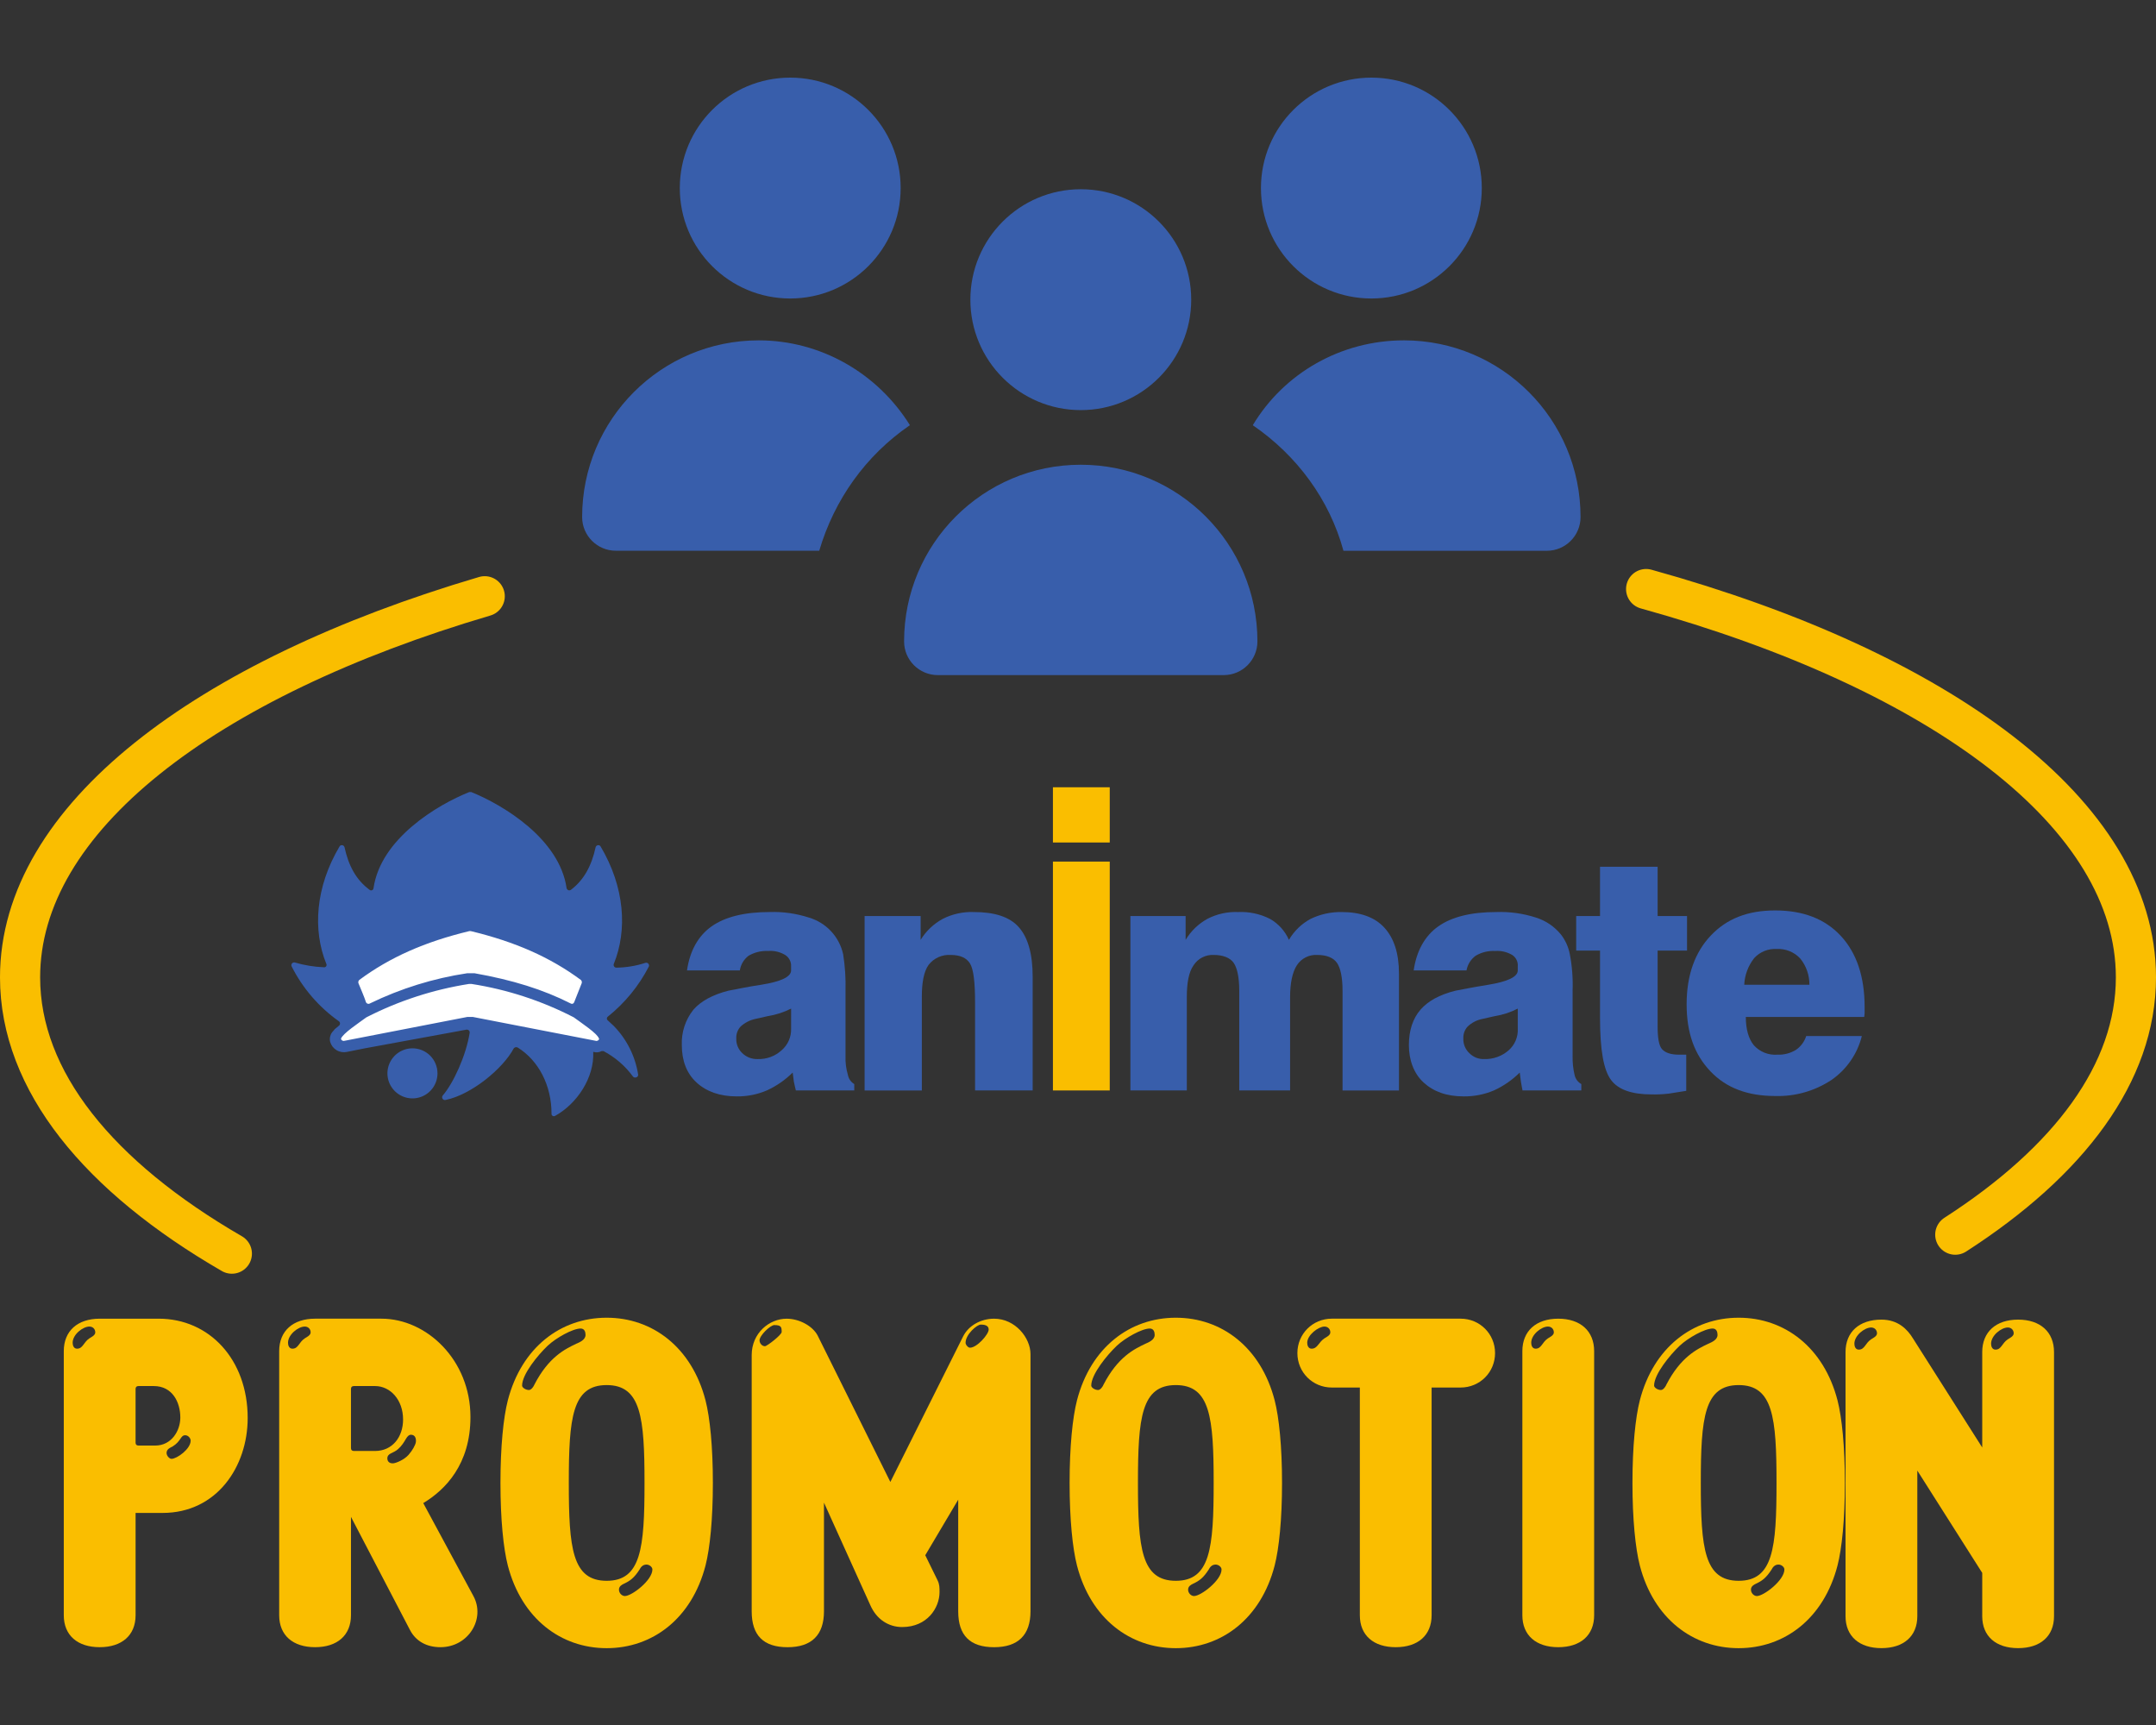 <?xml version="1.0" encoding="UTF-8"?>
<svg xmlns="http://www.w3.org/2000/svg" width="250" height="200" viewBox="0 0 250 200" fill="none">
  <rect x="0" y="0" width="250" height="200" fill="#333333" stroke="none"/>
  <g clip-path="url(#clip0_20_1458)">
    <path d="M38.845 120.532L39.766 119.334L40.043 116.893L42.762 106.435L44.236 101.505L46.447 97.865L61.144 98.234C61.144 98.234 64.737 103.163 64.645 103.44C64.553 103.717 66.028 109.291 66.028 109.291L69.207 113.668L68.101 117.861L69.76 120.902L69.207 121.731L58.426 119.243L48.982 119.151L40.044 121.271L38.847 120.534L38.845 120.532Z" fill="white"></path>
    <path d="M91.733 119.242C91.751 119.721 91.662 120.197 91.47 120.637C91.278 121.075 90.99 121.465 90.627 121.777C89.873 122.461 88.882 122.825 87.863 122.791C87.533 122.803 87.202 122.749 86.894 122.63C86.585 122.511 86.304 122.331 86.067 122.099C85.836 121.882 85.655 121.616 85.536 121.322C85.417 121.028 85.362 120.712 85.376 120.395C85.364 120.142 85.402 119.889 85.489 119.652C85.577 119.415 85.71 119.197 85.883 119.012C86.363 118.576 86.952 118.273 87.588 118.137L89.015 117.815C89.961 117.666 90.878 117.37 91.734 116.939L91.733 119.242ZM99.058 125.692C98.867 125.578 98.702 125.424 98.575 125.241C98.448 125.059 98.361 124.852 98.32 124.632C98.11 123.93 98.017 123.198 98.043 122.466V114.865C98.082 113.446 97.99 112.027 97.766 110.626C97.544 109.63 97.06 108.712 96.364 107.967C95.667 107.223 94.784 106.677 93.805 106.388C92.334 105.909 90.79 105.691 89.245 105.743C86.342 105.743 84.085 106.296 82.518 107.402C80.952 108.507 79.985 110.257 79.662 112.515H85.788C85.891 111.837 86.254 111.225 86.802 110.81C87.485 110.412 88.269 110.22 89.06 110.257C89.752 110.199 90.444 110.361 91.04 110.718C91.265 110.858 91.448 111.056 91.569 111.292C91.691 111.527 91.747 111.79 91.73 112.054V112.515C91.73 113.252 90.578 113.804 88.275 114.173C86.709 114.404 85.465 114.68 84.451 114.865C82.654 115.325 81.272 116.062 80.397 117.076C79.473 118.237 78.999 119.693 79.061 121.175C79.061 122.972 79.614 124.447 80.766 125.506C81.918 126.564 83.484 127.117 85.419 127.117C86.622 127.134 87.814 126.898 88.921 126.426C90.035 125.917 91.048 125.216 91.915 124.353L92.054 125.414C92.146 125.782 92.192 126.105 92.284 126.427H99.057V125.691L99.058 125.692Z" fill="#385EAB"></path>
    <path d="M100.256 126.429V106.205H106.752V108.969C107.382 107.943 108.273 107.101 109.332 106.528C110.444 105.967 111.68 105.698 112.925 105.744C115.321 105.744 117.071 106.297 118.132 107.495C119.192 108.692 119.744 110.582 119.744 113.254V126.429H113.065V116.248C113.065 113.852 112.881 112.332 112.465 111.687C112.051 111.043 111.313 110.72 110.254 110.72C109.763 110.686 109.27 110.772 108.82 110.973C108.369 111.174 107.976 111.483 107.674 111.872C107.122 112.656 106.891 113.9 106.891 115.604V126.43H100.257L100.256 126.429Z" fill="#385EAB"></path>
    <path d="M122.093 97.681V91.278H128.681V97.681H122.093ZM122.093 126.43V99.894H128.681V126.43H122.093Z" fill="#FABE00"></path>
    <path d="M131.076 126.43V106.206H137.48V108.969C138.094 107.945 138.967 107.103 140.014 106.528C141.108 105.964 142.331 105.694 143.561 105.745C144.836 105.684 146.106 105.954 147.246 106.528C148.228 107.081 149.004 107.938 149.457 108.969C150.059 107.936 150.936 107.091 151.99 106.528C153.111 105.99 154.341 105.723 155.584 105.745C157.75 105.745 159.408 106.344 160.513 107.542C161.619 108.739 162.218 110.49 162.218 112.885V126.43H155.676V114.866C155.676 113.346 155.446 112.239 155.031 111.641C154.617 111.042 153.834 110.72 152.774 110.72C152.304 110.686 151.833 110.779 151.411 110.99C150.99 111.2 150.632 111.52 150.378 111.917C149.871 112.7 149.594 113.944 149.594 115.603V126.428H143.698V114.865C143.698 113.345 143.467 112.238 143.053 111.64C142.639 111.041 141.809 110.718 140.75 110.718C140.287 110.693 139.826 110.791 139.414 111.001C139.001 111.212 138.652 111.527 138.401 111.916C137.848 112.699 137.618 113.943 137.618 115.601V126.427H131.075L131.076 126.43Z" fill="#385EAB"></path>
    <path d="M175.994 119.242C176.022 119.717 175.941 120.193 175.757 120.632C175.573 121.07 175.293 121.463 174.934 121.777C174.158 122.456 173.155 122.818 172.124 122.79C171.8 122.805 171.477 122.751 171.174 122.632C170.873 122.513 170.599 122.332 170.373 122.099C170.142 121.882 169.961 121.616 169.842 121.322C169.723 121.027 169.668 120.711 169.682 120.394C169.67 120.142 169.709 119.889 169.795 119.652C169.883 119.414 170.016 119.197 170.189 119.012C170.663 118.565 171.253 118.261 171.893 118.137L173.321 117.814C174.252 117.667 175.155 117.371 175.993 116.939L175.994 119.242ZM183.365 125.691C183.167 125.58 182.995 125.427 182.86 125.246C182.725 125.063 182.63 124.855 182.582 124.633C182.413 123.924 182.337 123.196 182.352 122.467V114.866C182.404 113.445 182.296 112.023 182.029 110.627C181.872 109.806 181.525 109.033 181.016 108.37C180.264 107.438 179.255 106.749 178.113 106.389C176.627 105.906 175.068 105.689 173.506 105.744C170.604 105.744 168.346 106.297 166.78 107.403C165.214 108.508 164.247 110.258 163.923 112.516H170.05C170.169 111.832 170.548 111.221 171.109 110.811C171.791 110.409 172.577 110.215 173.367 110.258C174.059 110.207 174.749 110.368 175.347 110.719C175.567 110.861 175.743 111.061 175.857 111.296C175.971 111.532 176.018 111.795 175.992 112.055V112.516C175.992 113.253 174.84 113.805 172.582 114.174C170.325 114.543 169.772 114.68 168.758 114.866C166.916 115.326 165.579 116.063 164.704 117.077C163.829 118.09 163.368 119.473 163.368 121.176C163.368 122.88 163.921 124.447 165.073 125.506C166.225 126.565 167.745 127.118 169.725 127.118C170.928 127.13 172.119 126.895 173.227 126.427C174.341 125.918 175.354 125.217 176.221 124.354L176.36 125.415C176.406 125.783 176.498 126.106 176.544 126.428H183.362V125.691H183.365Z" fill="#385EAB"></path>
    <path d="M182.767 110.212V106.204H185.53V100.492H192.21V106.204H195.62V110.212H192.21V118.966C192.21 120.302 192.349 121.223 192.717 121.638C193.086 122.052 193.731 122.282 194.698 122.282H195.528V126.475L193.501 126.797C192.843 126.873 192.181 126.903 191.52 126.889C189.217 126.889 187.651 126.337 186.821 125.231C185.946 124.079 185.532 121.729 185.532 118.044V110.212H182.768H182.767Z" fill="#385EAB"></path>
    <path d="M203.405 111.087C203.735 110.725 204.143 110.443 204.598 110.259C205.053 110.075 205.543 109.997 206.031 110.028C206.537 110.002 207.044 110.088 207.514 110.279C207.984 110.469 208.405 110.762 208.75 111.134C209.447 111.993 209.821 113.068 209.81 114.175H202.254C202.306 113.051 202.709 111.972 203.406 111.087H203.405ZM208.242 121.729C207.591 122.123 206.838 122.315 206.077 122.282C205.569 122.318 205.06 122.238 204.588 122.046C204.117 121.854 203.696 121.557 203.358 121.177C202.759 120.44 202.437 119.335 202.437 117.906H216.166C216.166 117.767 216.213 117.629 216.213 117.491V116.753C216.213 113.252 215.291 110.488 213.449 108.507C211.607 106.527 209.072 105.559 205.847 105.559C202.623 105.559 200.227 106.526 198.385 108.461C196.541 110.396 195.574 113.068 195.574 116.431C195.574 119.794 196.496 122.282 198.338 124.216C200.18 126.152 202.668 127.073 205.847 127.073C208.15 127.14 210.418 126.496 212.343 125.231C214.112 124.018 215.375 122.198 215.89 120.118H209.441C209.233 120.774 208.811 121.341 208.243 121.729H208.242Z" fill="#385EAB"></path>
    <path d="M75.239 112.056C75.26 111.998 75.265 111.935 75.252 111.874C75.239 111.814 75.209 111.759 75.165 111.715C75.121 111.672 75.066 111.641 75.005 111.627C74.945 111.615 74.882 111.618 74.823 111.64C73.737 111.992 72.603 112.178 71.46 112.193C71.407 112.191 71.356 112.176 71.31 112.148C71.265 112.121 71.227 112.082 71.199 112.037C71.172 111.992 71.156 111.939 71.153 111.887C71.151 111.833 71.161 111.781 71.183 111.733C72.75 107.864 72.473 102.888 69.617 98.097C69.578 98.054 69.528 98.021 69.472 98.004C69.416 97.987 69.356 97.985 69.299 97.999C69.242 98.013 69.191 98.042 69.149 98.084C69.107 98.126 69.078 98.177 69.064 98.234C68.603 100.353 67.728 102.012 66.207 103.164C66.164 103.196 66.114 103.216 66.062 103.224C66.01 103.232 65.955 103.227 65.905 103.208C65.855 103.189 65.809 103.159 65.775 103.12C65.739 103.08 65.714 103.031 65.701 102.98C64.871 97.221 58.284 93.305 54.645 91.832H54.414C50.729 93.306 44.141 97.222 43.312 102.98C43.308 103.031 43.289 103.081 43.259 103.122C43.229 103.164 43.187 103.196 43.139 103.215C43.092 103.234 43.039 103.239 42.988 103.23C42.937 103.221 42.89 103.198 42.852 103.164C41.285 102.012 40.41 100.353 39.95 98.234C39.936 98.177 39.907 98.125 39.865 98.084C39.823 98.042 39.772 98.013 39.715 97.999C39.657 97.985 39.598 97.987 39.542 98.004C39.486 98.021 39.436 98.053 39.397 98.097C36.541 102.888 36.264 107.864 37.831 111.733C37.857 111.779 37.87 111.83 37.869 111.881C37.868 111.934 37.851 111.984 37.822 112.027C37.793 112.07 37.752 112.105 37.705 112.126C37.657 112.146 37.605 112.155 37.553 112.146C36.414 112.101 35.284 111.915 34.19 111.594C34.13 111.577 34.066 111.58 34.007 111.6C33.947 111.619 33.895 111.655 33.855 111.704C33.816 111.753 33.792 111.812 33.787 111.874C33.781 111.936 33.792 111.999 33.822 112.055C35.102 114.59 36.984 116.773 39.304 118.412C39.342 118.442 39.374 118.481 39.395 118.525C39.416 118.569 39.427 118.617 39.427 118.666C39.427 118.714 39.416 118.762 39.395 118.806C39.374 118.851 39.342 118.889 39.304 118.919L39.027 119.15C38.881 119.247 38.757 119.373 38.658 119.519C38.488 119.681 38.365 119.887 38.3 120.114C38.234 120.341 38.231 120.581 38.289 120.809C38.408 121.209 38.672 121.55 39.031 121.763C39.39 121.977 39.816 122.047 40.224 121.96L42.297 121.546L54.091 119.38C54.141 119.372 54.192 119.377 54.241 119.392C54.29 119.408 54.333 119.435 54.369 119.471C54.405 119.507 54.432 119.551 54.448 119.599C54.465 119.648 54.468 119.699 54.46 119.749C54.046 122.375 52.571 125.6 51.327 127.028C51.289 127.08 51.268 127.143 51.266 127.208C51.263 127.273 51.281 127.337 51.316 127.392C51.35 127.447 51.401 127.49 51.461 127.516C51.52 127.541 51.587 127.548 51.651 127.535C54.645 126.936 58.33 123.896 59.574 121.547C59.628 121.481 59.703 121.435 59.788 121.418C59.872 121.4 59.959 121.414 60.035 121.455C62.477 122.975 63.951 125.878 63.951 129.103C63.944 129.154 63.951 129.206 63.972 129.254C63.993 129.302 64.028 129.343 64.071 129.37C64.114 129.4 64.165 129.416 64.218 129.417C64.27 129.418 64.321 129.405 64.365 129.379C66.945 127.951 68.926 124.91 68.788 121.961H68.835C69.142 122.051 69.473 122.017 69.757 121.869H69.987C71.334 122.58 72.5 123.588 73.397 124.818C73.581 125.048 74.041 124.91 73.996 124.588C73.663 122.469 72.682 120.504 71.186 118.967L70.495 118.322C70.456 118.297 70.426 118.263 70.404 118.222C70.383 118.181 70.371 118.137 70.371 118.092C70.371 118.046 70.383 118.001 70.404 117.962C70.426 117.921 70.456 117.887 70.495 117.861C72.466 116.281 74.082 114.303 75.24 112.057L75.239 112.056ZM41.654 113.622C45.201 110.996 49.256 109.199 54.416 107.956H54.599C59.759 109.2 63.814 110.997 67.361 113.622C67.408 113.67 67.442 113.728 67.458 113.793C67.475 113.858 67.472 113.926 67.454 113.99L66.579 116.201C66.565 116.24 66.541 116.276 66.511 116.307C66.481 116.336 66.445 116.359 66.404 116.372C66.365 116.386 66.322 116.389 66.28 116.384C66.238 116.378 66.198 116.363 66.163 116.339C62.984 114.728 59.437 113.621 55.014 112.838H54.184C50.266 113.428 46.461 114.609 42.897 116.339C42.859 116.364 42.816 116.379 42.77 116.385C42.725 116.391 42.68 116.387 42.637 116.373C42.593 116.36 42.553 116.338 42.519 116.308C42.484 116.279 42.457 116.242 42.438 116.201C42.254 115.602 41.746 114.451 41.562 113.99C41.543 113.926 41.541 113.857 41.558 113.793C41.574 113.728 41.608 113.669 41.656 113.622H41.654ZM69.067 120.671L54.831 117.907H54.186L39.951 120.671C39.909 120.685 39.864 120.689 39.819 120.686C39.775 120.682 39.732 120.668 39.692 120.646C39.654 120.624 39.619 120.595 39.592 120.56C39.566 120.524 39.546 120.484 39.535 120.44C39.719 119.841 41.608 118.598 42.484 117.952C46.216 116.04 50.229 114.735 54.37 114.083H54.693C58.821 114.728 62.82 116.034 66.532 117.952C67.407 118.597 69.296 119.841 69.481 120.44C69.471 120.483 69.451 120.524 69.424 120.56C69.397 120.596 69.363 120.625 69.324 120.646C69.285 120.667 69.242 120.681 69.197 120.686C69.153 120.69 69.107 120.686 69.066 120.671H69.067Z" fill="#385EAB"></path>
    <path d="M47.828 121.545C47.254 121.545 46.694 121.715 46.215 122.034C45.738 122.353 45.366 122.807 45.146 123.336C44.926 123.866 44.869 124.45 44.98 125.013C45.092 125.576 45.369 126.093 45.775 126.499C46.181 126.905 46.698 127.181 47.261 127.294C47.825 127.406 48.408 127.349 48.938 127.129C49.469 126.909 49.922 126.538 50.24 126.059C50.559 125.582 50.729 125.021 50.729 124.446C50.729 123.676 50.423 122.938 49.88 122.394C49.335 121.849 48.597 121.544 47.827 121.544L47.828 121.545Z" fill="#385EAB"></path>
    <path d="M138.128 34.745C138.128 41.816 132.394 47.549 125.324 47.549C118.253 47.549 112.52 41.816 112.52 34.745C112.52 27.674 118.247 21.941 125.324 21.941C132.4 21.941 138.128 27.674 138.128 34.745Z" fill="#385EAB"></path>
    <path d="M171.822 21.804C171.822 28.88 166.089 34.608 159.018 34.608C151.947 34.608 146.214 28.881 146.214 21.804C146.214 14.728 151.942 9 159.018 9C166.095 9 171.822 14.734 171.822 21.804Z" fill="#385EAB"></path>
    <path d="M162.787 39.462C155.512 39.462 148.904 43.237 145.267 49.301C150.389 52.807 154.164 57.924 155.781 63.858H179.367C181.525 63.858 183.273 62.104 183.273 59.952C183.279 48.627 174.113 39.461 162.789 39.461L162.787 39.462Z" fill="#385EAB"></path>
    <path d="M87.987 39.462C76.667 39.462 67.502 48.627 67.502 59.947C67.502 62.105 69.256 63.853 71.409 63.853H94.995C96.748 57.925 100.386 52.803 105.509 49.297C101.739 43.237 95.131 39.462 87.987 39.462Z" fill="#385EAB"></path>
    <path d="M104.834 74.366C104.834 76.525 106.588 78.273 108.741 78.273H141.898C144.057 78.273 145.805 76.519 145.805 74.366C145.805 63.047 136.639 53.882 125.32 53.882C114 53.882 104.834 63.047 104.834 74.366Z" fill="#385EAB"></path>
    <path d="M104.435 21.804C104.435 28.88 98.701 34.608 91.63 34.608C84.56 34.608 78.826 28.881 78.826 21.804C78.826 14.728 84.555 9 91.632 9C98.708 9 104.436 14.734 104.436 21.804" fill="#385EAB"></path>
    <path d="M7.396 156.654C7.396 154.317 8.993 152.891 11.559 152.891H18.402C24.274 152.891 28.72 157.624 28.72 164.408C28.72 170.053 25.129 175.412 18.857 175.412H15.722V187.271C15.722 189.609 14.124 190.978 11.559 190.978C8.994 190.978 7.396 189.609 7.396 187.271V156.654ZM8.936 156.369C9.62 156.369 9.677 155.628 10.363 155.172C10.533 155.058 11.047 154.83 11.047 154.488C11.047 154.088 10.761 153.803 10.363 153.803C9.62 153.803 8.424 154.716 8.424 155.685C8.424 155.97 8.538 156.369 8.936 156.369ZM18.001 167.601C19.883 167.601 20.909 165.891 20.909 164.351C20.909 162.583 19.997 160.702 17.83 160.702H16.061C15.835 160.702 15.72 160.816 15.72 161.044V167.258C15.72 167.486 15.835 167.6 16.061 167.6H18L18.001 167.601ZM19.884 169.141C20.511 169.141 22.107 168.001 22.107 167.032C22.107 166.747 21.823 166.405 21.481 166.405C20.911 166.405 21.025 167.089 19.998 167.717C19.771 167.831 19.314 168.002 19.314 168.458C19.314 168.8 19.657 169.141 19.884 169.141Z" fill="#FABE00"></path>
    <path d="M54.552 164.294C54.552 169.768 51.644 172.732 49.078 174.272L54.894 185.048C56.32 187.671 54.324 190.978 51.074 190.978C49.477 190.978 48.223 190.294 47.538 188.982L40.697 175.868V187.272C40.697 189.609 39.1 190.978 36.536 190.978C33.971 190.978 32.373 189.609 32.373 187.272V156.653C32.373 154.315 33.97 152.89 36.536 152.89H44.231C49.477 152.89 54.552 157.681 54.552 164.294ZM33.911 156.369C34.596 156.369 34.653 155.628 35.337 155.172C35.507 155.058 36.021 154.83 36.021 154.488C36.021 154.089 35.736 153.803 35.337 153.803C34.596 153.803 33.398 154.716 33.398 155.685C33.398 155.97 33.512 156.369 33.911 156.369ZM40.696 167.887C40.696 168.115 40.81 168.229 41.038 168.229H43.489C45.484 168.229 46.739 166.632 46.739 164.579C46.739 162.298 45.258 160.702 43.489 160.702H41.038C40.81 160.702 40.696 160.816 40.696 161.044V167.885V167.887ZM44.914 169.084C44.914 169.483 45.201 169.711 45.657 169.654C45.999 169.597 46.853 169.255 47.367 168.685C47.825 168.172 48.166 167.544 48.222 167.202C48.28 166.746 48.108 166.347 47.653 166.347C47.424 166.347 47.253 166.518 47.082 166.803C46.854 167.202 46.57 167.658 46.17 168.001C45.943 168.229 45.543 168.4 45.316 168.514C45.088 168.628 44.914 168.799 44.914 169.084Z" fill="#FABE00"></path>
    <path d="M82.662 171.935C82.662 176.154 82.32 179.519 81.808 181.513C80.21 187.672 75.65 191.092 70.347 191.092C65.044 191.092 60.482 187.67 58.885 181.513C58.372 179.517 58.031 176.154 58.031 171.935C58.031 167.715 58.372 164.351 58.885 162.356C60.482 156.198 65.044 152.778 70.347 152.778C75.65 152.778 80.21 156.198 81.808 162.356C82.32 164.352 82.662 167.716 82.662 171.935ZM61.339 161.159C61.622 161.159 61.909 160.703 61.966 160.532C63.618 157.338 65.5 156.427 66.811 155.8C67.212 155.629 67.896 155.344 67.896 154.774C67.896 154.431 67.781 154.032 67.326 154.032C66.413 154.032 64.475 155.116 63.505 156.028C62.365 157.111 60.54 159.335 60.54 160.647C60.54 160.875 60.939 161.16 61.34 161.16L61.339 161.159ZM65.956 171.935C65.956 179.519 66.355 183.281 70.346 183.281C74.336 183.281 74.735 179.517 74.735 171.935C74.735 164.352 74.336 160.589 70.346 160.589C66.355 160.589 65.956 164.351 65.956 171.935ZM72.455 185.049C73.255 185.049 75.649 183.224 75.649 181.969C75.649 181.684 75.306 181.399 74.963 181.399C74.508 181.399 74.279 181.741 74.165 181.969C73.538 182.939 73.082 183.281 72.341 183.623C72.113 183.737 71.771 183.908 71.771 184.307C71.771 184.706 72.113 185.049 72.455 185.049Z" fill="#FABE00"></path>
    <path d="M103.241 171.821L111.68 154.945C112.307 153.69 113.733 152.892 115.271 152.892C117.723 152.892 119.492 155.116 119.492 156.998V186.818C119.492 189.555 118.065 190.98 115.271 190.98C112.477 190.98 111.11 189.612 111.11 186.818V173.875L107.289 180.318L108.716 183.226C108.944 183.683 108.944 184.082 108.944 184.595C108.944 186.418 107.517 188.643 104.609 188.643C103.071 188.643 101.645 187.788 100.904 186.077L95.544 174.218V186.819C95.544 189.556 94.118 190.981 91.325 190.981C88.53 190.981 87.163 189.613 87.163 186.819V157.113C87.163 154.547 89.216 152.893 91.212 152.893C92.693 152.893 94.234 153.749 94.804 154.832L103.242 171.823L103.241 171.821ZM88.701 156.084C88.93 156.084 90.64 154.773 90.64 154.431C90.64 153.86 90.583 153.632 89.786 153.632C89.329 153.632 88.074 154.83 88.074 155.4C88.074 155.742 88.361 156.084 88.701 156.084ZM112.478 156.255C113.277 156.255 114.644 154.716 114.644 154.145C114.644 153.632 114.075 153.575 113.733 153.575C113.275 153.575 111.964 154.716 111.964 155.685C111.964 155.913 112.251 156.255 112.478 156.255Z" fill="#FABE00"></path>
    <path d="M148.659 171.935C148.659 176.154 148.316 179.519 147.803 181.513C146.208 187.672 141.646 191.092 136.343 191.092C131.04 191.092 126.478 187.67 124.882 181.513C124.37 179.517 124.026 176.154 124.026 171.935C124.026 167.715 124.37 164.351 124.882 162.356C126.478 156.198 131.04 152.778 136.343 152.778C141.646 152.778 146.208 156.198 147.803 162.356C148.316 164.352 148.659 167.716 148.659 171.935ZM127.334 161.159C127.62 161.159 127.904 160.703 127.961 160.532C129.616 157.338 131.496 156.427 132.808 155.8C133.207 155.629 133.891 155.344 133.891 154.774C133.891 154.431 133.777 154.032 133.321 154.032C132.41 154.032 130.471 155.116 129.502 156.028C128.362 157.111 126.536 159.335 126.536 160.647C126.536 160.875 126.937 161.16 127.335 161.16L127.334 161.159ZM131.951 171.935C131.951 179.519 132.352 183.281 136.342 183.281C140.332 183.281 140.731 179.517 140.731 171.935C140.731 164.352 140.332 160.589 136.342 160.589C132.352 160.589 131.951 164.351 131.951 171.935ZM138.452 185.049C139.25 185.049 141.645 183.224 141.645 181.969C141.645 181.684 141.302 181.399 140.961 181.399C140.503 181.399 140.276 181.741 140.162 181.969C139.535 182.939 139.078 183.281 138.338 183.623C138.11 183.737 137.767 183.908 137.767 184.307C137.767 184.706 138.11 185.049 138.452 185.049Z" fill="#FABE00"></path>
    <path d="M166.004 160.873V187.273C166.004 189.611 164.409 190.979 161.843 190.979C159.277 190.979 157.681 189.611 157.681 187.273V160.873H154.431C152.207 160.873 150.439 159.105 150.439 156.881C150.439 154.658 152.207 152.89 154.431 152.89H169.368C171.593 152.89 173.36 154.658 173.36 156.881C173.36 159.105 171.593 160.873 169.368 160.873H166.004ZM152.092 156.369C152.776 156.369 152.891 155.628 153.574 155.172C153.746 155.058 154.259 154.83 154.259 154.488C154.259 154.089 153.974 153.803 153.574 153.803C152.89 153.803 151.579 154.773 151.579 155.685C151.579 155.97 151.695 156.369 152.092 156.369Z" fill="#FABE00"></path>
    <path d="M176.526 156.654C176.526 154.317 178.123 152.891 180.689 152.891C183.255 152.891 184.85 154.317 184.85 156.654V187.273C184.85 189.611 183.254 190.979 180.689 190.979C178.124 190.979 176.526 189.611 176.526 187.273V156.654ZM178.066 156.369C178.75 156.369 178.807 155.628 179.491 155.172C179.661 155.058 180.176 154.83 180.176 154.488C180.176 154.088 179.891 153.803 179.491 153.803C178.75 153.803 177.553 154.716 177.553 155.685C177.553 155.97 177.667 156.369 178.066 156.369Z" fill="#FABE00"></path>
    <path d="M213.924 171.935C213.924 176.154 213.582 179.519 213.069 181.513C211.473 187.672 206.912 191.092 201.609 191.092C196.306 191.092 191.744 187.67 190.147 181.513C189.635 179.517 189.292 176.154 189.292 171.935C189.292 167.715 189.635 164.351 190.147 162.356C191.744 156.198 196.306 152.778 201.609 152.778C206.912 152.778 211.473 156.198 213.069 162.356C213.582 164.352 213.924 167.716 213.924 171.935ZM192.599 161.159C192.886 161.159 193.169 160.703 193.226 160.532C194.881 157.338 196.762 156.427 198.073 155.8C198.472 155.629 199.157 155.344 199.157 154.774C199.157 154.431 199.043 154.032 198.587 154.032C197.675 154.032 195.737 155.116 194.767 156.028C193.628 157.111 191.802 159.335 191.802 160.647C191.802 160.875 192.202 161.16 192.6 161.16L192.599 161.159ZM197.217 171.935C197.217 179.519 197.617 183.281 201.607 183.281C205.598 183.281 205.997 179.517 205.997 171.935C205.997 164.352 205.598 160.589 201.607 160.589C197.617 160.589 197.217 164.351 197.217 171.935ZM203.717 185.049C204.516 185.049 206.91 183.224 206.91 181.969C206.91 181.684 206.567 181.399 206.226 181.399C205.769 181.399 205.542 181.741 205.428 181.969C204.801 182.939 204.343 183.281 203.603 183.623C203.375 183.737 203.033 183.908 203.033 184.307C203.033 184.706 203.375 185.049 203.717 185.049Z" fill="#FABE00"></path>
    <path d="M229.85 182.364L222.324 170.504V187.382C222.324 189.72 220.727 191.088 218.163 191.088C215.598 191.088 214 189.72 214 187.382V156.763C214 154.426 215.597 153 218.163 153C220.101 153 221.184 154.14 221.811 155.167L229.85 167.824V156.763C229.85 154.426 231.447 153 234.012 153C236.577 153 238.175 154.426 238.175 156.763V187.382C238.175 189.72 236.578 191.088 234.012 191.088C231.446 191.088 229.85 189.72 229.85 187.382V182.364ZM215.54 156.478C216.224 156.478 216.281 155.737 216.965 155.281C217.135 155.167 217.649 154.939 217.649 154.597C217.649 154.197 217.364 153.912 216.965 153.912C216.224 153.912 215.026 154.825 215.026 155.794C215.026 156.079 215.14 156.478 215.54 156.478ZM231.39 156.478C232.075 156.478 232.132 155.737 232.816 155.281C232.986 155.167 233.5 154.939 233.5 154.597C233.5 154.197 233.215 153.912 232.816 153.912C232.075 153.912 230.877 154.825 230.877 155.794C230.877 156.079 230.991 156.478 231.39 156.478Z" fill="#FABE00"></path>
    <path d="M26.886 145.35C11.466 136.429 2.327 125.337 2.327 113.316C2.327 94.936 23.691 78.727 56.207 69.131" stroke="#FABE00" stroke-width="4.655" stroke-miterlimit="10" stroke-linecap="round"></path>
    <path d="M190.877 68.297C225.026 77.77 247.673 94.393 247.673 113.317C247.673 124.368 239.949 134.634 226.723 143.15" stroke="#FABE00" stroke-width="4.655" stroke-miterlimit="10" stroke-linecap="round"></path>
  </g>
  <defs>
    <clipPath id="clip0_20_1458">
      <rect width="250" height="182.093" fill="white" transform="translate(0 9)"></rect>
    </clipPath>
  </defs>
</svg>
